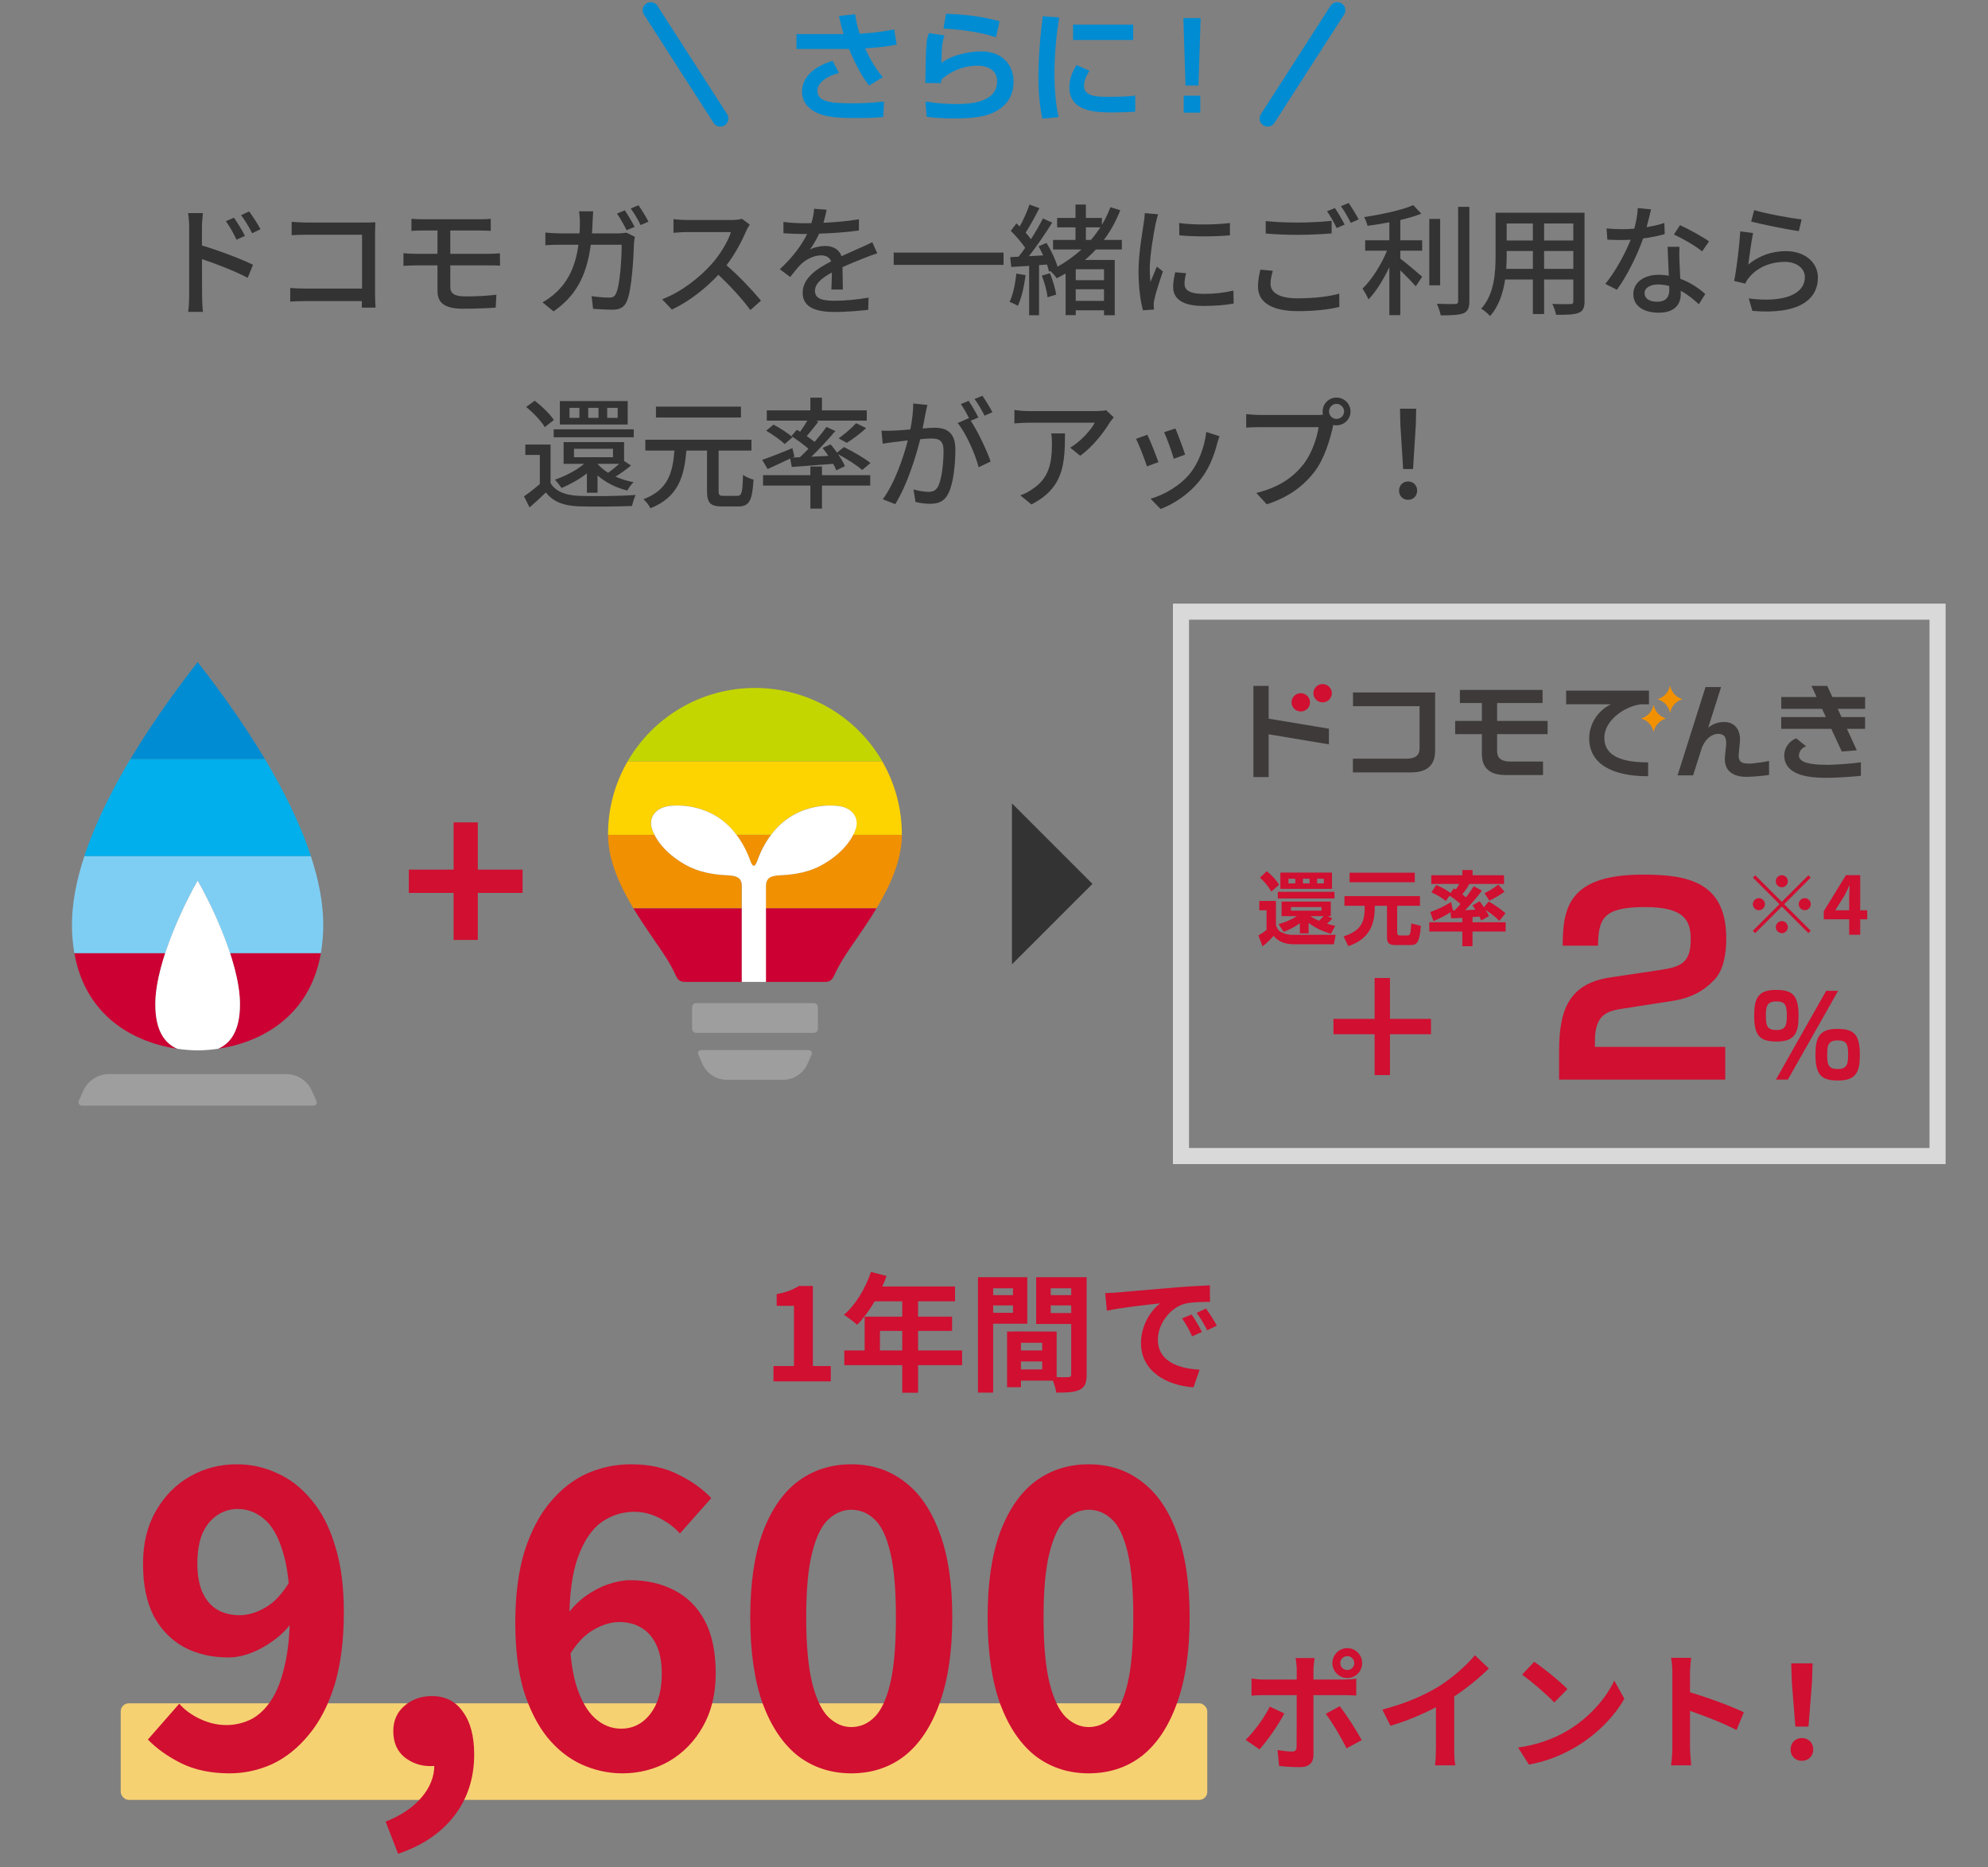 <svg width="247" height="232" viewBox="0 0 247 232" fill="none" xmlns="http://www.w3.org/2000/svg">
<rect x="0" y="0" width="247" height="232" fill="#808080" stroke="none"/>
<path d="M80.848 1.271L89.5 14.729" stroke="#008CD3" stroke-width="2" stroke-linecap="round"/>
<path d="M104.237 1.983L106.25 1.775C106.369 2.52 106.489 3.206 106.802 4.19C108.829 4.071 110.052 3.862 111.096 3.653L111.409 5.532C110.469 5.74 109.515 5.875 107.503 6.009C107.801 6.754 108.755 8.588 109.694 9.572L107.995 10.63C106.817 9.229 105.803 6.859 105.49 6.083H98.96V4.235H104.819C104.551 3.385 104.372 2.654 104.237 1.983ZM103.447 7.559L104.237 9.065C102.091 9.676 101.569 10.586 101.569 11.302C101.569 12.643 103.194 12.837 105.952 12.837C107.503 12.837 108.412 12.762 109.828 12.614L109.754 14.537C108.844 14.626 107.786 14.671 106.31 14.671C103.268 14.671 102.195 14.402 101.196 13.866C100.436 13.448 99.645 12.658 99.645 11.376C99.645 9.945 100.644 8.409 103.447 7.559ZM124.186 2.639L123.753 4.637C121.547 3.877 118.565 3.608 117.223 3.549L117.536 1.715C119.176 1.76 121.815 1.953 124.186 2.639ZM115.419 4.115L117.343 4.399C117.104 5.055 117 5.696 116.97 7.813C118.535 6.65 120.876 6.381 121.89 6.381C124.514 6.381 125.93 8.051 125.93 10.124C125.93 11.793 125.185 13.061 123.694 13.851C122.725 14.373 121.472 14.716 118.491 14.716C117.313 14.716 116.195 14.671 115.136 14.507L114.987 12.614C116.657 12.882 117.909 12.927 118.684 12.927C120.056 12.927 123.888 12.927 123.888 10.094C123.888 8.543 122.427 8.156 121.472 8.156C119.803 8.156 118.163 8.782 116.94 9.915C116.94 10.094 116.94 10.153 116.925 10.332L114.972 10.303C114.972 9.289 115.032 6.277 115.121 5.368C115.166 4.905 115.24 4.577 115.419 4.115ZM133.325 3.057H140.795V4.965H133.325V3.057ZM133.757 8.081L135.368 8.797C134.846 9.587 134.682 10.183 134.682 10.675C134.682 11.614 135.517 12.032 137.261 12.032C138.961 12.032 140.004 12.017 141.048 11.883V13.866C140.258 13.94 139.14 13.97 138.32 13.97C136.337 13.97 132.863 13.97 132.863 10.854C132.863 9.527 133.444 8.573 133.757 8.081ZM129.553 2.013L131.611 2.177C131.223 4.488 131.014 6.799 131.014 9.14C131.014 10.303 131.074 12.569 131.521 14.552L129.508 14.745C129.061 12.658 129.016 10.556 129.016 9.468C129.016 8.946 129.016 6.337 129.553 2.013ZM147.027 2.252H149.173L148.905 10.616H147.295L147.027 2.252ZM147.071 11.898H149.129V14H147.071V11.898Z" fill="#008CD3"/>
<path d="M166.152 1.271L157.5 14.729" stroke="#008CD3" stroke-width="2" stroke-linecap="round"/>
<path d="M29.067 27.05C29.472 27.635 30.102 28.61 30.432 29.315L29.382 29.78C28.992 28.925 28.572 28.205 28.062 27.485L29.067 27.05ZM30.957 26.27C31.362 26.825 32.007 27.8 32.367 28.475L31.332 28.985C30.897 28.13 30.477 27.44 29.952 26.735L30.957 26.27ZM23.502 36.83V28.16C23.502 27.68 23.457 26.975 23.367 26.48H25.212C25.167 26.975 25.092 27.62 25.092 28.16C25.092 28.715 25.092 29.555 25.092 30.5C27.072 31.085 29.952 32.165 31.437 32.9L30.777 34.52C29.187 33.68 26.742 32.735 25.092 32.195C25.107 34.265 25.107 36.335 25.107 36.83C25.107 37.295 25.152 38.21 25.212 38.75H23.382C23.457 38.225 23.502 37.4 23.502 36.83ZM36.237 27.56C36.762 27.605 37.482 27.65 37.977 27.65H45.432C45.837 27.65 46.362 27.635 46.632 27.62C46.617 27.95 46.602 28.49 46.602 28.88V36.635C46.602 37.16 46.632 37.895 46.662 38.225H44.952C44.952 38.015 44.967 37.73 44.967 37.415H37.857C37.242 37.415 36.492 37.445 36.057 37.475V35.78C36.492 35.81 37.152 35.855 37.797 35.855H44.982V29.165H37.977C37.392 29.165 36.627 29.195 36.237 29.225V27.56ZM51.117 27.185C51.537 27.215 51.987 27.245 52.512 27.245H59.682C60.177 27.245 60.627 27.23 60.972 27.185V28.685C60.597 28.67 60.222 28.64 59.682 28.64H55.947V31.535H60.777C61.092 31.535 61.752 31.505 62.112 31.475L62.127 33.005C61.737 32.975 61.137 32.975 60.807 32.975H55.947V35.66C55.947 36.455 56.472 36.83 57.777 36.83C59.157 36.83 60.432 36.77 61.677 36.62L61.587 38.225C60.492 38.3 58.947 38.36 57.522 38.36C55.047 38.36 54.357 37.49 54.357 36.14V32.975H51.642C51.237 32.975 50.562 33.005 50.127 33.035V31.46C50.547 31.505 51.207 31.535 51.642 31.535H54.357V28.64H52.512C51.987 28.64 51.537 28.655 51.117 28.685V27.185ZM77.631 26.135C78.006 26.675 78.546 27.605 78.846 28.19L77.856 28.61C77.556 28.01 77.061 27.11 76.656 26.54L77.631 26.135ZM79.326 25.505C79.731 26.06 80.286 26.99 80.571 27.545L79.596 27.965C79.281 27.32 78.786 26.465 78.366 25.91L79.326 25.505ZM73.701 26.255C73.671 26.615 73.641 27.17 73.626 27.53C73.611 28.04 73.581 28.535 73.551 29H76.791C77.181 29 77.526 28.955 77.826 28.91L78.876 29.42C78.831 29.675 78.786 29.99 78.771 30.185C78.726 31.7 78.531 35.99 77.871 37.46C77.556 38.15 77.046 38.48 76.131 38.48C75.321 38.48 74.451 38.42 73.686 38.375L73.506 36.8C74.271 36.905 75.066 36.98 75.681 36.98C76.131 36.98 76.371 36.845 76.536 36.47C77.046 35.42 77.241 32.03 77.241 30.41H73.401C72.846 34.58 71.361 36.875 68.781 38.69L67.401 37.565C67.941 37.28 68.601 36.815 69.126 36.305C70.581 34.94 71.496 33.125 71.871 30.41H69.591C69.036 30.41 68.331 30.425 67.761 30.47V28.895C68.331 28.955 69.006 29 69.591 29H72.006C72.036 28.55 72.051 28.07 72.051 27.56C72.051 27.23 72.006 26.615 71.946 26.255H73.701ZM93.156 27.905C93.051 28.055 92.826 28.43 92.721 28.685C92.196 29.915 91.311 31.61 90.261 32.96C91.806 34.28 93.621 36.215 94.551 37.355L93.231 38.525C92.241 37.175 90.741 35.525 89.256 34.145C87.651 35.855 85.626 37.46 83.481 38.465L82.266 37.19C84.696 36.26 86.946 34.46 88.431 32.795C89.451 31.655 90.456 30.005 90.816 28.835H85.311C84.726 28.835 83.916 28.91 83.676 28.925V27.23C83.976 27.275 84.846 27.335 85.311 27.335H90.876C91.431 27.335 91.926 27.275 92.181 27.185L93.156 27.905ZM102.711 26.06C102.621 26.48 102.501 27.035 102.306 27.68C103.776 27.62 105.351 27.485 106.716 27.245V28.64C105.246 28.85 103.401 28.985 101.781 29.03C101.451 29.735 101.046 30.44 100.626 31.01C101.121 30.725 101.961 30.56 102.546 30.56C103.491 30.56 104.271 30.995 104.556 31.835C105.486 31.4 106.251 31.085 106.956 30.755C107.466 30.53 107.901 30.335 108.381 30.095L108.996 31.475C108.561 31.61 107.916 31.85 107.466 32.03C106.701 32.33 105.726 32.72 104.676 33.2C104.691 34.055 104.706 35.255 104.721 35.975H103.296C103.326 35.45 103.341 34.595 103.356 33.86C102.066 34.565 101.256 35.255 101.256 36.14C101.256 37.16 102.231 37.37 103.746 37.37C104.961 37.37 106.596 37.22 107.916 36.98L107.871 38.495C106.791 38.63 105.051 38.765 103.701 38.765C101.466 38.765 99.726 38.24 99.726 36.38C99.726 34.535 101.526 33.365 103.266 32.48C103.071 31.955 102.591 31.73 102.036 31.73C101.121 31.73 100.176 32.21 99.546 32.81C99.111 33.23 98.676 33.785 98.181 34.415L96.891 33.455C98.646 31.805 99.666 30.35 100.281 29.075C100.131 29.075 99.981 29.075 99.846 29.075C99.216 29.075 98.181 29.045 97.341 28.985V27.575C98.136 27.695 99.201 27.74 99.921 27.74C100.206 27.74 100.506 27.74 100.806 27.725C101.001 27.11 101.121 26.48 101.151 25.94L102.711 26.06ZM111.036 31.385H124.686V32.915H111.036V31.385ZM126.276 33.995L127.431 34.19C127.236 35.6 126.921 37.055 126.456 38C126.231 37.85 125.706 37.61 125.436 37.505C125.871 36.605 126.141 35.27 126.276 33.995ZM129.441 34.25L130.446 33.95C130.806 34.79 131.121 35.9 131.226 36.605L130.146 36.935C130.086 36.215 129.786 35.105 129.441 34.25ZM137.166 34.82V33.455H133.656V34.82H137.166ZM133.656 37.385H137.166V35.945H133.656V37.385ZM134.916 28.25V29.81H135.546C135.966 29.315 136.356 28.79 136.716 28.25H134.916ZM139.386 30.995H136.161C135.741 31.46 135.276 31.895 134.796 32.3H138.501V39.17H137.166V38.555H133.656V39.155H132.396V33.98C132.036 34.19 131.661 34.385 131.286 34.58C131.136 34.325 130.776 33.92 130.506 33.68L130.341 33.755C130.281 33.5 130.191 33.2 130.086 32.87L129.096 32.945V39.17H127.866V33.035C127.056 33.08 126.306 33.14 125.646 33.17L125.511 31.955L126.561 31.895C126.816 31.565 127.101 31.19 127.371 30.8C126.936 30.125 126.216 29.315 125.586 28.685L126.291 27.755C126.426 27.875 126.561 28.01 126.696 28.145C127.161 27.305 127.641 26.225 127.911 25.415L129.141 25.865C128.616 26.885 127.971 28.085 127.431 28.91C127.686 29.195 127.911 29.465 128.091 29.72C128.661 28.835 129.201 27.905 129.576 27.14L130.731 27.665C129.891 29 128.811 30.59 127.836 31.835L129.606 31.73C129.426 31.34 129.231 30.95 129.036 30.605L130.026 30.185C130.611 31.115 131.166 32.315 131.391 33.14C132.501 32.51 133.506 31.79 134.376 30.995H130.836V29.81H133.626V28.25H131.346V27.08H133.626V25.415H134.916V27.08H136.911V27.935C137.331 27.23 137.676 26.51 137.961 25.745L139.191 26.12C138.666 27.47 137.991 28.7 137.151 29.81H139.386V30.995ZM146.511 27.71C148.236 27.98 151.251 27.92 152.811 27.71V29.24C151.101 29.405 148.266 29.42 146.526 29.24L146.511 27.71ZM147.366 33.95C147.231 34.475 147.171 34.88 147.171 35.285C147.171 35.96 147.696 36.515 149.511 36.515C150.861 36.515 151.986 36.395 153.246 36.11L153.276 37.715C152.331 37.895 151.086 38.015 149.481 38.015C146.931 38.015 145.761 37.13 145.761 35.675C145.761 35.135 145.836 34.565 146.016 33.83L147.366 33.95ZM143.901 26.63C143.796 26.9 143.646 27.5 143.586 27.77C143.331 29 142.851 31.82 142.851 33.425C142.851 33.95 142.881 34.475 142.941 35.03C143.196 34.415 143.496 33.68 143.736 33.125L144.486 33.725C144.096 34.865 143.571 36.47 143.421 37.22C143.376 37.43 143.331 37.745 143.346 37.91C143.346 38.06 143.361 38.285 143.376 38.465L142.011 38.555C141.711 37.505 141.456 35.735 141.456 33.71C141.456 31.475 141.936 28.925 142.101 27.725C142.161 27.35 142.221 26.885 142.236 26.48L143.901 26.63ZM157.258 27.47C158.353 27.59 159.733 27.65 161.278 27.65C162.733 27.65 164.338 27.56 165.448 27.44V29C164.413 29.09 162.688 29.18 161.278 29.18C159.748 29.18 158.458 29.12 157.258 29.015V27.47ZM158.143 33.65C157.978 34.22 157.858 34.73 157.858 35.27C157.858 36.335 158.908 37.07 161.218 37.07C163.258 37.07 165.178 36.845 166.393 36.485L166.408 38.135C165.238 38.435 163.378 38.66 161.263 38.66C158.038 38.66 156.298 37.58 156.298 35.615C156.298 34.805 156.463 34.085 156.598 33.5L158.143 33.65ZM165.853 25.85C166.228 26.39 166.768 27.32 167.068 27.905L166.078 28.34C165.778 27.725 165.298 26.825 164.878 26.255L165.853 25.85ZM167.563 25.22C167.953 25.775 168.523 26.72 168.808 27.26L167.833 27.695C167.503 27.05 167.023 26.18 166.603 25.625L167.563 25.22ZM173.983 27.335V29.855H176.698V31.145H173.983V32.135C174.718 32.675 176.293 34.025 176.698 34.385L175.903 35.57C175.483 35.09 174.688 34.265 173.983 33.59V39.155H172.618V33.2C171.883 34.745 170.953 36.26 170.023 37.205C169.873 36.8 169.513 36.215 169.288 35.855C170.428 34.775 171.628 32.87 172.333 31.145H169.618V29.855H172.618V27.62C171.703 27.8 170.773 27.95 169.903 28.055C169.843 27.74 169.648 27.26 169.483 26.975C171.658 26.645 174.163 26.12 175.588 25.49L176.593 26.555C175.843 26.855 174.943 27.11 173.983 27.335ZM178.933 27.2V35.45H177.583V27.2H178.933ZM181.168 25.7H182.563V37.415C182.563 38.285 182.353 38.69 181.828 38.93C181.273 39.14 180.373 39.185 179.008 39.185C178.933 38.795 178.723 38.15 178.513 37.745C179.533 37.79 180.478 37.79 180.778 37.775C181.063 37.775 181.168 37.685 181.168 37.415V25.7ZM191.848 33.41H195.478V31.19H191.848V33.41ZM187.138 33.41H190.453V31.19H187.198V31.79C187.198 32.3 187.183 32.855 187.138 33.41ZM190.453 27.77H187.198V29.885H190.453V27.77ZM195.478 29.885V27.77H191.848V29.885H195.478ZM196.873 26.435V37.43C196.873 38.24 196.678 38.66 196.138 38.87C195.583 39.095 194.713 39.125 193.333 39.11C193.273 38.735 193.048 38.12 192.868 37.76C193.828 37.805 194.818 37.79 195.103 37.79C195.373 37.79 195.478 37.7 195.478 37.415V34.73H191.848V39.02H190.453V34.73H187.003C186.763 36.38 186.223 38.06 185.128 39.275C184.918 39.005 184.348 38.525 184.033 38.36C185.668 36.545 185.818 33.89 185.818 31.775V26.435H196.873ZM205.138 26.015C205.018 26.54 204.808 27.38 204.583 28.22C205.348 28.1 206.098 27.935 206.788 27.71L206.833 29.09C206.083 29.3 205.153 29.495 204.148 29.63C203.413 31.745 202.108 34.355 200.893 36.005L199.453 35.27C200.683 33.8 201.928 31.49 202.603 29.795C202.228 29.81 201.868 29.825 201.508 29.825C200.938 29.825 200.308 29.81 199.708 29.78L199.603 28.385C200.188 28.445 200.908 28.475 201.508 28.475C202.003 28.475 202.528 28.46 203.053 28.415C203.278 27.575 203.458 26.645 203.488 25.85L205.138 26.015ZM204.328 36.41C204.328 37.055 204.868 37.49 205.888 37.49C207.028 37.49 207.403 36.86 207.403 36.05C207.403 35.915 207.403 35.735 207.388 35.54C206.953 35.42 206.488 35.345 205.993 35.345C205.003 35.345 204.328 35.795 204.328 36.41ZM208.663 30.665C208.633 31.295 208.648 31.82 208.663 32.42C208.678 32.915 208.723 33.785 208.768 34.64C210.058 35.105 211.108 35.855 211.873 36.53L211.078 37.805C210.493 37.265 209.728 36.62 208.828 36.125C208.828 36.275 208.828 36.425 208.828 36.545C208.828 37.82 208.063 38.855 206.083 38.855C204.343 38.855 202.933 38.105 202.933 36.545C202.933 35.135 204.208 34.145 206.068 34.145C206.518 34.145 206.938 34.19 207.343 34.25C207.298 33.065 207.223 31.655 207.193 30.665H208.663ZM211.483 31.235C210.658 30.545 208.993 29.6 207.973 29.135L208.738 27.98C209.818 28.46 211.588 29.45 212.338 29.99L211.483 31.235ZM217.948 26.105C219.298 26.525 222.523 27.125 223.843 27.26L223.498 28.715C222.028 28.52 218.728 27.83 217.573 27.53L217.948 26.105ZM217.813 28.955C217.603 29.9 217.348 31.955 217.213 32.87C218.608 31.73 220.198 31.205 221.893 31.205C224.338 31.205 225.868 32.69 225.868 34.475C225.868 37.175 223.588 39.125 217.723 38.63L217.273 37.085C221.908 37.67 224.248 36.425 224.248 34.445C224.248 33.335 223.213 32.54 221.773 32.54C219.928 32.54 218.338 33.245 217.348 34.445C217.093 34.73 216.958 34.985 216.838 35.24L215.458 34.91C215.758 33.5 216.118 30.44 216.223 28.745L217.813 28.955ZM71.315 55.76V56.81H76.16V55.76H71.315ZM76.94 57.635H74.24C74.585 58.04 75.035 58.415 75.56 58.745C75.995 58.43 76.505 58.025 76.94 57.635ZM74.24 61.22H72.92V58.82C71.96 59.57 70.835 60.185 69.77 60.635C69.59 60.38 69.2 59.855 68.945 59.6C70.25 59.15 71.6 58.46 72.575 57.635H70.025V54.935H77.54V57.275L78.395 57.845C77.78 58.355 77.09 58.85 76.475 59.225C77.165 59.525 77.93 59.765 78.725 59.915C78.44 60.155 78.11 60.635 77.945 60.95C76.535 60.605 75.23 59.945 74.24 59.075V61.22ZM78.74 53.345V54.335H68.795V53.345H78.74ZM76.745 51.92V50.675H75.44V51.92H76.745ZM74.36 51.92V50.675H73.085V51.92H74.36ZM71.99 51.92V50.675H70.76V51.92H71.99ZM77.99 49.835V52.745H69.56V49.835H77.99ZM68.81 52.19L67.685 53.075C67.265 52.325 66.26 51.29 65.375 50.57L66.44 49.79C67.31 50.465 68.36 51.455 68.81 52.19ZM68.405 55.235V60.035C69.05 61.07 70.235 61.535 71.9 61.61C73.595 61.685 77.075 61.64 78.98 61.505C78.815 61.82 78.605 62.465 78.53 62.87C76.805 62.945 73.625 62.975 71.885 62.915C70.025 62.84 68.735 62.345 67.82 61.19C67.19 61.805 66.53 62.405 65.795 63.05L65.105 61.67C65.705 61.265 66.44 60.695 67.07 60.14V56.525H65.27V55.235H68.405ZM92.06 50.525V51.875H81.5V50.525H92.06ZM89.915 61.61H91.61C92.165 61.61 92.255 61.22 92.315 59C92.645 59.255 93.245 59.495 93.62 59.6C93.47 62.195 93.11 62.93 91.715 62.93H89.72C88.235 62.93 87.845 62.465 87.845 60.995V55.985H85.28C85.01 59.15 84.335 61.745 80.81 63.155C80.66 62.795 80.255 62.3 79.94 62.03C83.075 60.86 83.585 58.625 83.795 55.985H80.18V54.635H93.365V55.985H89.285V60.98C89.285 61.52 89.375 61.61 89.915 61.61ZM98.375 58.025L98.18 56.975C97.205 57.44 96.2 57.905 95.375 58.28L94.7 57.14C95.645 56.825 97.07 56.255 98.45 55.685L98.705 56.735L98.45 56.855L99.395 56.81C99.725 56.495 100.085 56.135 100.445 55.76C99.86 55.25 99.02 54.635 98.33 54.185L99.005 53.405C99.14 53.48 99.26 53.555 99.41 53.645C99.725 53.21 100.055 52.7 100.31 52.265H95.27V50.99H100.685V49.415H102.125V50.99H107.69V52.265H101.375L101.69 52.385C101.225 53 100.685 53.66 100.235 54.185C100.58 54.425 100.925 54.68 101.21 54.905C101.765 54.26 102.29 53.615 102.68 53.045L103.79 53.555C102.905 54.59 101.825 55.775 100.805 56.75L102.92 56.645C102.695 56.3 102.44 55.955 102.2 55.655L103.205 55.22C103.46 55.535 103.745 55.88 104 56.24L104.855 55.55C105.965 56.09 107.405 56.93 108.155 57.53L107.12 58.4C106.49 57.83 105.2 57.005 104.12 56.435C104.495 56.96 104.81 57.5 104.975 57.92L103.91 58.445C103.82 58.205 103.685 57.935 103.52 57.635C101.66 57.785 99.815 57.92 98.375 58.025ZM95.195 53.51L96.11 52.76C96.92 53.18 97.955 53.855 98.465 54.335L97.49 55.175C97.01 54.695 95.99 53.99 95.195 53.51ZM105.215 55.025L104.195 54.47C104.9 53.975 105.845 53.165 106.37 52.58L107.615 53.195C106.865 53.885 105.935 54.575 105.215 55.025ZM102.125 57.965V59.045H108.125V60.335H102.125V63.2H100.685V60.335H94.805V59.045H100.685V57.965H102.125ZM115.22 50.315C115.145 50.63 115.07 51.02 114.995 51.35C114.905 51.815 114.77 52.535 114.635 53.24C115.25 53.18 115.805 53.15 116.15 53.15C117.59 53.15 118.7 53.735 118.7 55.835C118.7 57.605 118.475 60.02 117.845 61.28C117.35 62.315 116.57 62.6 115.535 62.6C114.95 62.6 114.245 62.495 113.75 62.375L113.495 60.815C114.11 60.995 114.92 61.115 115.34 61.115C115.865 61.115 116.285 60.98 116.57 60.41C117.02 59.465 117.23 57.56 117.23 56C117.23 54.71 116.645 54.485 115.7 54.485C115.385 54.485 114.89 54.515 114.335 54.575C113.78 56.78 112.715 60.245 111.23 62.645L109.685 62.03C111.185 60.005 112.265 56.765 112.79 54.725C112.115 54.8 111.5 54.875 111.155 54.92C110.78 54.965 110.075 55.055 109.67 55.13L109.52 53.51C110.015 53.54 110.465 53.525 110.975 53.51C111.455 53.495 112.265 53.435 113.105 53.36C113.33 52.25 113.465 51.11 113.465 50.135L115.22 50.315ZM122.06 49.175C122.45 49.73 123.02 50.675 123.305 51.215L122.33 51.65C122 51.005 121.52 50.15 121.085 49.58L122.06 49.175ZM120.35 49.805C120.725 50.345 121.265 51.29 121.565 51.875L120.605 52.28C121.52 53.63 122.645 56.06 123.08 57.35L121.595 58.055C121.175 56.45 120.035 53.825 118.985 52.565L120.38 51.95C120.395 51.98 120.425 52.01 120.44 52.04C120.155 51.455 119.735 50.705 119.375 50.21L120.35 49.805ZM138.38 51.86C138.245 52.025 138.005 52.31 137.885 52.49C137.24 53.585 135.815 55.49 134.21 56.63L132.965 55.625C134.285 54.86 135.59 53.375 136.025 52.52H127.805C127.205 52.52 126.68 52.565 126.035 52.61V50.945C126.59 51.02 127.205 51.08 127.805 51.08H136.19C136.52 51.08 137.195 51.035 137.435 50.975L138.38 51.86ZM132.32 53.855C132.32 57.77 132.095 60.65 128.15 62.675L126.77 61.55C127.205 61.4 127.73 61.16 128.21 60.815C130.355 59.435 130.7 57.545 130.7 55.055C130.7 54.65 130.685 54.29 130.61 53.855H132.32ZM146.045 53.24C146.315 53.87 147.05 55.835 147.245 56.495L145.835 57.005C145.655 56.3 144.98 54.425 144.635 53.705L146.045 53.24ZM151.52 54.2C151.385 54.575 151.295 54.845 151.235 55.085C150.83 56.69 150.185 58.28 149.135 59.615C147.755 61.385 145.895 62.6 144.2 63.245L142.955 61.97C144.65 61.49 146.63 60.35 147.875 58.805C148.91 57.515 149.66 55.565 149.87 53.675L151.52 54.2ZM142.55 54.02C142.895 54.71 143.645 56.6 143.93 57.425L142.505 57.95C142.25 57.155 141.47 55.115 141.14 54.53L142.55 54.02ZM165.125 51.125C165.125 51.635 165.545 52.055 166.055 52.055C166.565 52.055 167 51.635 167 51.125C167 50.615 166.565 50.18 166.055 50.18C165.545 50.18 165.125 50.615 165.125 51.125ZM164.33 51.125C164.33 50.18 165.095 49.4 166.055 49.4C167.015 49.4 167.795 50.18 167.795 51.125C167.795 52.085 167.015 52.85 166.055 52.85C165.92 52.85 165.785 52.835 165.65 52.805C165.635 52.895 165.605 53 165.59 53.09C165.245 54.62 164.555 56.99 163.34 58.595C161.975 60.365 160.1 61.805 157.385 62.66L156.095 61.25C159.02 60.53 160.715 59.24 161.96 57.68C162.98 56.36 163.625 54.44 163.835 53.075H156.455C155.825 53.075 155.225 53.105 154.835 53.135V51.455C155.255 51.5 155.96 51.56 156.455 51.56H163.73C163.91 51.56 164.135 51.56 164.375 51.53C164.345 51.395 164.33 51.26 164.33 51.125ZM174.335 58.28L173.99 52.76L173.945 50.78H175.955L175.91 52.76L175.565 58.28H174.335ZM174.95 62.105C174.32 62.105 173.825 61.64 173.825 60.965C173.825 60.29 174.32 59.825 174.95 59.825C175.58 59.825 176.075 60.29 176.075 60.965C176.075 61.64 175.58 62.105 174.95 62.105Z" fill="#333333"/>
<g clip-path="url(#clip0_7921_639)">
<path d="M10.172 137.38H38.928C39.085 137.38 39.218 137.317 39.293 137.201C39.368 137.085 39.374 136.94 39.31 136.796L38.767 135.562C38.206 134.282 36.945 133.46 35.551 133.46H13.55C12.156 133.46 10.895 134.288 10.334 135.562L9.79 136.796C9.733 136.923 9.744 137.074 9.819 137.189C9.895 137.305 10.028 137.38 10.172 137.38Z" fill="#9E9E9E"/>
<path d="M24.559 82.265C22.985 84.298 19.486 88.821 16.201 94.328H32.922C29.631 88.821 26.132 84.298 24.559 82.265Z" fill="#008CD3"/>
<path d="M38.635 106.385C37.264 102.221 35.142 98.046 32.915 94.322H16.195C13.974 98.046 11.845 102.221 10.475 106.385H38.629H38.635Z" fill="#00AFEC"/>
<path d="M38.635 106.385H10.48C9.531 109.275 8.941 112.165 8.941 114.887C8.941 116.173 9.051 117.348 9.242 118.443H20.52C21.827 114.447 23.817 110.671 24.552 109.42C25.292 110.671 27.276 114.447 28.583 118.443H39.861C40.052 117.348 40.162 116.173 40.162 114.887C40.162 112.159 39.577 109.275 38.623 106.385H38.635Z" fill="#7ECEF4"/>
<path d="M19.296 124.79C19.296 122.856 19.811 120.62 20.522 118.448H9.244C10.673 126.533 16.965 129.579 22.026 130.315C20.58 129.695 19.296 128.23 19.296 124.79Z" fill="#CC0033"/>
<path d="M29.816 124.79C29.816 128.23 28.526 129.695 27.086 130.315C32.152 129.579 38.439 126.533 39.868 118.448H28.59C29.301 120.62 29.816 122.856 29.816 124.79Z" fill="#CC0033"/>
<path d="M29.814 124.79C29.814 119.288 25.696 111.354 24.556 109.426C23.417 111.354 19.299 119.288 19.299 124.79C19.299 128.23 20.589 129.695 22.029 130.314C22.919 130.442 23.775 130.511 24.556 130.511C25.337 130.511 26.193 130.448 27.084 130.314C28.529 129.695 29.814 128.23 29.814 124.79Z" fill="white"/>
</g>
<path d="M56.359 116.791V110.949H50.793V108.056H56.359V102.186H59.363V108.056H64.93V110.949H59.363V116.791H56.359Z" fill="#D00F31"/>
<g clip-path="url(#clip1_7921_639)">
<path d="M93.805 85.48C87.03 85.48 81.122 89.155 77.973 94.608H109.631C106.482 89.155 100.574 85.48 93.805 85.48Z" fill="#C3D600"/>
<path d="M109.631 94.608H77.972C76.433 97.276 75.545 100.364 75.545 103.661C75.545 103.687 75.545 103.714 75.545 103.735H81.314C81.213 103.533 81.122 103.336 81.047 103.134C80.464 101.611 81.432 100.375 83.095 100.146C84.907 99.896 87.581 100.295 89.639 101.85C90.388 102.415 90.997 103.064 91.5 103.73H95.793C96.296 103.064 96.906 102.42 97.654 101.85C99.713 100.295 102.386 99.896 104.199 100.146C105.867 100.375 106.829 101.611 106.246 103.134C106.172 103.331 106.081 103.533 105.979 103.735H112.048C112.048 103.735 112.048 103.682 112.048 103.661C112.048 100.364 111.16 97.276 109.62 94.608H109.631Z" fill="#FDD300"/>
<path d="M93.019 106.43C93.019 106.43 93.034 106.478 93.045 106.505C93.109 106.67 93.168 106.825 93.222 106.974C93.361 107.33 93.489 107.575 93.649 107.575C93.81 107.575 93.938 107.33 94.077 106.974C94.131 106.825 94.189 106.67 94.254 106.505C94.264 106.478 94.27 106.457 94.28 106.43C94.606 105.621 95.093 104.668 95.793 103.741H91.5C92.2 104.668 92.687 105.621 93.013 106.436L93.019 106.43Z" fill="#F19000"/>
<path d="M102.066 107.496C100.542 108.337 98.772 108.651 97.254 108.731C96.061 108.795 95.168 108.854 95.152 110.062V112.869H108.899C110.589 110.068 112.032 106.915 112.054 103.741H105.985C105.301 105.072 104.023 106.409 102.066 107.501V107.496Z" fill="#F19000"/>
<path d="M92.152 110.062C92.136 108.854 91.243 108.795 90.051 108.731C88.527 108.651 86.757 108.342 85.239 107.496C83.276 106.409 81.999 105.067 81.32 103.736H75.545C75.566 106.91 77.015 110.062 78.7 112.864H92.147V110.057L92.152 110.062Z" fill="#F19000"/>
<path d="M95.152 122.002H102.6C103.018 122.002 103.386 121.757 103.558 121.379C103.9 120.628 104.301 119.877 104.75 119.147C105.798 117.459 107.439 115.292 108.899 112.869H95.152V121.996V122.002Z" fill="#CC0033"/>
<path d="M78.705 112.869C80.165 115.297 81.801 117.464 82.854 119.147C83.309 119.872 83.704 120.628 84.047 121.379C84.218 121.757 84.587 122.002 85.004 122.002H92.152V112.874H78.705V112.869Z" fill="#CC0033"/>
<path d="M86.489 124.643H101.118C101.391 124.643 101.616 124.867 101.616 125.138V127.838C101.616 128.11 101.391 128.334 101.118 128.334H86.489C86.211 128.334 85.992 128.11 85.992 127.838V125.138C85.992 124.862 86.217 124.643 86.489 124.643Z" fill="#9E9E9E"/>
<path d="M100.483 130.475H87.121C86.972 130.475 86.849 130.539 86.779 130.645C86.71 130.752 86.704 130.89 86.763 131.029L87.276 132.19C87.806 133.393 89.003 134.171 90.319 134.171H97.286C98.606 134.171 99.799 133.393 100.328 132.19L100.841 131.029C100.895 130.906 100.884 130.768 100.809 130.656C100.734 130.544 100.611 130.48 100.478 130.48L100.483 130.475Z" fill="#9E9E9E"/>
<path d="M104.208 100.157C102.395 99.907 99.722 100.306 97.663 101.861C95.867 103.214 94.851 105.035 94.29 106.436C94.29 106.436 94.274 106.478 94.263 106.505C94.199 106.67 94.14 106.824 94.087 106.973C93.948 107.33 93.819 107.575 93.659 107.575C93.498 107.575 93.37 107.33 93.231 106.973C93.177 106.824 93.119 106.67 93.055 106.505C93.044 106.478 93.038 106.457 93.028 106.43C92.466 105.035 91.445 103.219 89.654 101.861C87.595 100.306 84.922 99.907 83.109 100.157C81.441 100.386 80.479 101.621 81.062 103.144C81.639 104.668 82.997 106.249 85.254 107.501C86.777 108.342 88.547 108.656 90.066 108.736C91.258 108.8 92.151 108.859 92.167 110.068V122.007H95.167V110.068C95.183 108.859 96.076 108.8 97.268 108.736C98.792 108.656 100.562 108.347 102.08 107.501C104.336 106.249 105.689 104.662 106.272 103.144C106.855 101.621 105.887 100.386 104.224 100.157H104.208Z" fill="white"/>
</g>
<path d="M135.732 109.823L125.732 119.823L125.732 99.823L135.732 109.823Z" fill="#333333"/>
<rect x="146.732" y="76" width="94" height="67.645" stroke="#D9D9D9" stroke-width="2"/>
<g clip-path="url(#clip2_7921_639)">
<path d="M186.009 91.219H192.285V89.582H186.009V87.35H191.659V85.726H181.385V87.35H184.117V89.582H180.799V91.219H184.117V93.596C184.117 94.393 184.191 96.303 187.049 96.303H191.713V94.626H187.702C185.949 94.626 186.009 93.664 186.009 93.108V91.219Z" fill="#3E3A39"/>
<path d="M157.624 89.298V85.224H155.732V96.555H157.624V91.24L165.113 92.487V90.543L157.624 89.298Z" fill="#3E3A39"/>
<path d="M168.104 86.043V87.746H176.375V92.712C176.375 93.268 176.475 94.269 174.722 94.269H168.092V95.973H175.375C178.232 95.973 178.307 93.998 178.307 93.201V86.043H168.104Z" fill="#3E3A39"/>
<path d="M204.067 87.513H204.877V85.81H194.588V87.513H200.153C199.351 87.896 198.674 88.493 198.196 89.237C197.719 89.982 197.461 90.843 197.45 91.725C197.45 94.848 200.181 96.451 204.772 96.451V94.729C201.647 94.729 199.331 94.01 199.331 91.692C199.331 89.185 202.501 87.513 204.067 87.513" fill="#3E3A39"/>
<path d="M231.733 88.075V86.61H227.663L227.025 85.224H225.066L225.708 86.61H221.311V88.075H226.382L226.854 89.096H221.307V90.561H227.529L228.834 93.381L230.698 93.227L229.473 90.561H231.727V89.095H228.8L228.331 88.075L231.733 88.075Z" fill="#3E3A39"/>
<path d="M223.51 93.82C223.532 93.57 223.629 93.334 223.788 93.14C223.948 92.947 224.163 92.805 224.404 92.734L223.171 91.739C222.736 91.906 222.362 92.199 222.096 92.579C221.83 92.96 221.685 93.41 221.68 93.872C221.71 95.991 223.912 96.645 226.809 96.645C228.697 96.645 230.817 96.442 231.207 96.397V94.721C229.837 94.9 228.458 95.005 227.077 95.034C224.016 95.034 223.505 94.448 223.505 93.82" fill="#3E3A39"/>
<path d="M217.714 94.865C216.6 94.93 215.889 94.844 216.039 93.609C216.078 93.289 216.131 92.625 216.168 92.268C216.318 90.82 215.631 89.714 214.235 89.714C213.509 89.706 212.803 89.95 212.241 90.405L213.837 85.369H211.906L208.428 96.343H210.359L211.448 92.908C212.025 91.512 212.945 91.182 213.461 91.182C214.514 91.182 214.52 92.028 214.444 92.773C214.42 93.016 214.35 93.681 214.325 93.891C214.078 96.084 215.75 96.551 217.059 96.525C217.976 96.501 218.89 96.421 219.797 96.289V94.551C219.109 94.694 218.414 94.799 217.714 94.865" fill="#3E3A39"/>
<path d="M205.437 87.619C205.36 88 205.181 88.354 204.918 88.642C204.656 88.931 204.32 89.144 203.945 89.259V89.288C204.32 89.403 204.656 89.616 204.918 89.905C205.181 90.193 205.36 90.547 205.437 90.928H205.466C205.542 90.547 205.722 90.193 205.984 89.905C206.246 89.616 206.583 89.403 206.957 89.288V89.259C206.583 89.144 206.246 88.931 205.984 88.642C205.721 88.354 205.542 88 205.466 87.619H205.437Z" fill="#F29100"/>
<path d="M207.479 85.224C207.403 85.605 207.224 85.959 206.961 86.247C206.699 86.536 206.363 86.749 205.988 86.864V86.893C206.363 87.008 206.699 87.221 206.961 87.51C207.224 87.798 207.403 88.151 207.479 88.532H207.509C207.586 88.151 207.765 87.798 208.027 87.509C208.29 87.221 208.626 87.008 209.001 86.893V86.864C208.626 86.749 208.29 86.536 208.027 86.247C207.765 85.959 207.586 85.605 207.509 85.224H207.479Z" fill="#F29100"/>
<path d="M165.474 86.135C165.474 86.359 165.407 86.579 165.281 86.766C165.155 86.952 164.976 87.098 164.767 87.183C164.558 87.269 164.328 87.292 164.105 87.248C163.883 87.204 163.679 87.096 163.519 86.938C163.359 86.779 163.25 86.576 163.206 86.356C163.161 86.136 163.184 85.908 163.271 85.701C163.357 85.493 163.504 85.316 163.693 85.191C163.881 85.067 164.102 85 164.329 85C164.633 85 164.924 85.12 165.139 85.332C165.353 85.545 165.474 85.834 165.474 86.135" fill="#D00F31"/>
<path d="M162.761 87.268C162.761 87.493 162.694 87.712 162.568 87.899C162.442 88.085 162.263 88.231 162.054 88.317C161.845 88.403 161.615 88.425 161.393 88.381C161.17 88.338 160.966 88.23 160.806 88.071C160.646 87.912 160.537 87.71 160.493 87.49C160.449 87.269 160.471 87.041 160.558 86.834C160.645 86.626 160.791 86.449 160.98 86.325C161.168 86.2 161.389 86.133 161.616 86.133C161.92 86.133 162.211 86.253 162.426 86.466C162.641 86.678 162.761 86.967 162.761 87.268" fill="#D00F31"/>
</g>
<path d="M159.082 108.425H165.492V110.445H159.082V108.425ZM162.712 109.765V109.185H161.882V109.765H162.712ZM160.932 109.765V109.185H160.082V109.765H160.932ZM164.482 109.765V109.185H163.642V109.765H164.482ZM164.192 113.155V112.705H160.392V113.155H164.192ZM165.892 115.045L165.362 116.025C164.882 115.885 163.802 115.565 162.592 114.685V115.975H161.502V114.715C160.682 115.305 159.972 115.605 159.492 115.795L158.852 114.825C159.192 114.725 160.112 114.475 161.132 113.835H159.232V112.025H165.342V113.835H164.922L165.522 114.105C165.372 114.315 165.292 114.415 164.882 114.775C165.282 114.905 165.592 114.975 165.892 115.045ZM164.452 113.835H162.802C163.012 113.975 163.262 114.145 163.872 114.415C164.162 114.165 164.312 114.005 164.452 113.835ZM158.922 109.935L157.962 110.775C157.472 109.975 157.102 109.545 156.542 109.055L157.392 108.245C157.992 108.735 158.522 109.285 158.922 109.935ZM156.462 111.945H158.532V114.955C158.662 115.335 158.812 115.655 159.222 115.845C159.652 116.045 160.012 116.155 160.582 116.155H165.952L165.722 117.325H160.772C159.152 117.325 158.532 116.625 158.242 116.285C157.512 117.085 157.112 117.395 156.862 117.585L156.352 116.225C156.662 116.055 157.042 115.815 157.362 115.545V113.105H156.462V111.945ZM165.802 110.815V111.635H158.762V110.815H165.802ZM167.682 109.625V108.435H175.782V109.625H167.682ZM167.042 112.545V111.345H176.422V112.545H173.592V115.835C173.592 116.135 173.702 116.235 173.922 116.235H174.832C175.222 116.235 175.252 116.095 175.342 114.745L176.532 115.035C176.392 117.215 175.962 117.425 175.302 117.425H173.312C172.632 117.425 172.332 117.185 172.332 116.525V112.545H170.812C170.822 114.575 170.382 116.595 167.522 117.565L166.932 116.345C169.432 115.565 169.542 114.215 169.562 112.545H167.042ZM181.692 114.595V114.045C180.922 114.095 180.682 114.095 180.292 114.095L180.232 113.335C179.922 113.545 179.252 113.965 178.102 114.455L177.702 113.325C178.572 113.015 179.272 112.695 180.292 112.085L180.522 113.125H180.722C181.002 112.865 181.292 112.535 181.462 112.325C181.032 111.945 180.592 111.585 180.102 111.305L179.622 111.955C179.102 111.485 178.382 111.115 177.842 110.885L178.452 109.965C178.742 110.085 179.332 110.315 180.222 110.955L180.642 110.375C180.782 110.465 180.822 110.485 180.872 110.525C181.142 110.165 181.202 110.015 181.292 109.835H177.832V108.755H181.692V108.105H182.962V108.755H186.872V109.835H182.562C182.392 110.145 182.182 110.515 181.682 111.115C181.772 111.185 181.862 111.255 182.132 111.505C182.532 111.005 182.832 110.555 183.112 110.115L184.122 110.665C183.462 111.585 182.642 112.465 182.032 113.095C182.462 113.075 182.892 113.055 183.322 113.035C183.212 112.865 183.142 112.765 182.952 112.495L183.832 111.985C184.032 112.245 184.072 112.295 184.372 112.735L184.962 112.015C185.942 112.595 186.202 112.765 187.052 113.475L186.282 114.425C185.592 113.695 184.742 113.175 184.592 113.085C184.832 113.465 184.892 113.585 185.002 113.825L184.042 114.375C183.922 114.105 183.872 114.005 183.802 113.875C183.612 113.895 183.412 113.925 182.952 113.955V114.595H187.072V115.745H182.952V117.575H181.692V115.745H177.582V114.595H181.692ZM186.152 109.905L186.922 110.785C186.282 111.305 185.332 111.775 185.052 111.915L184.442 110.985C184.642 110.885 185.512 110.465 186.152 109.905Z" fill="#D00F31"/>
<path d="M165.677 126.599H170.789V121.523H172.697V126.599H177.791V128.507H172.697V133.583H170.789V128.507H165.677V126.599Z" fill="#D00F31"/>
<path d="M207.696 124.385L201.712 125.313C199.76 125.601 198.16 125.985 198.16 129.345V130.081H214.352V134.145H193.712V130.593C193.712 125.409 194.96 122.209 200.112 121.441L206.352 120.513C208.88 120.129 210.064 119.585 210.064 116.737C210.064 114.433 209.36 112.705 204.4 112.705C199.152 112.705 198.608 114.145 198.544 117.505H194.16C194.16 112.673 194.992 108.673 204.176 108.673C209.776 108.673 214.48 109.633 214.48 116.609C214.48 118.401 214.192 120.449 213.04 121.697C211.76 123.073 210.192 124.001 207.696 124.385ZM217.947 126.207C217.947 124.135 218.367 123.001 220.621 123.001C222.637 123.001 223.463 123.561 223.463 126.207C223.463 128.251 223.057 129.413 220.789 129.413C218.787 129.413 217.947 128.853 217.947 126.207ZM220.705 124.429C219.473 124.429 219.403 125.129 219.403 126.221C219.403 127.467 219.557 127.985 220.733 127.985C221.867 127.985 222.007 127.369 222.007 126.207C222.007 124.919 221.825 124.429 220.705 124.429ZM225.563 131.051C225.563 128.993 225.983 127.845 228.237 127.845C230.253 127.845 231.079 128.405 231.079 131.051C231.079 133.109 230.673 134.257 228.405 134.257C226.403 134.257 225.563 133.697 225.563 131.051ZM228.321 129.273C227.089 129.273 227.019 129.973 227.019 131.079C227.019 132.325 227.173 132.829 228.349 132.829C229.483 132.829 229.623 132.213 229.623 131.051C229.623 129.777 229.441 129.273 228.321 129.273ZM226.893 123.113H228.377L222.133 134.145H220.649L226.893 123.113Z" fill="#D00F31"/>
<path d="M221.383 110.248C220.973 110.248 220.633 109.908 220.633 109.498C220.633 109.088 220.973 108.748 221.383 108.748C221.793 108.748 222.133 109.088 222.133 109.498C222.133 109.908 221.793 110.248 221.383 110.248ZM221.383 112.058L224.683 108.758L224.973 109.048L221.673 112.348L224.973 115.648L224.683 115.938L221.383 112.638L218.073 115.948L217.783 115.658L221.093 112.348L217.793 109.048L218.083 108.758L221.383 112.058ZM219.283 112.348C219.283 112.758 218.943 113.098 218.533 113.098C218.123 113.098 217.783 112.758 217.783 112.348C217.783 111.938 218.123 111.598 218.533 111.598C218.943 111.598 219.283 111.938 219.283 112.348ZM223.483 112.348C223.483 111.938 223.823 111.598 224.233 111.598C224.643 111.598 224.983 111.938 224.983 112.348C224.983 112.758 224.643 113.098 224.233 113.098C223.823 113.098 223.483 112.758 223.483 112.348ZM221.383 114.448C221.793 114.448 222.133 114.788 222.133 115.198C222.133 115.608 221.793 115.948 221.383 115.948C220.973 115.948 220.633 115.608 220.633 115.198C220.633 114.788 220.973 114.448 221.383 114.448ZM228.023 113.108H229.753V111.598C229.753 111.168 229.783 110.498 229.803 110.058H229.763C229.583 110.458 229.383 110.868 229.173 111.268L228.023 113.108ZM229.753 116.148V114.228H226.593V113.228L229.353 108.738H231.123V113.108H231.993V114.228H231.123V116.148H229.753Z" fill="#D00F31"/>
<path d="M96.101 171.645V169.741H98.645V162.253H96.501V160.797C97.685 160.573 98.501 160.269 99.253 159.789H100.997V169.741H103.221V171.645H96.101ZM109.331 167.805H112.099V165.373H109.331V167.805ZM119.539 167.805V169.629H114.067V173.053H112.099V169.629H104.899V167.805H107.427V163.597H112.099V161.693H108.675C108.019 162.829 107.251 163.853 106.499 164.605C106.131 164.285 105.315 163.645 104.851 163.373C106.291 162.157 107.523 160.109 108.211 158.045L110.147 158.541C110.003 158.989 109.827 159.421 109.619 159.853H118.659V161.693H114.067V163.597H118.291V165.373H114.067V167.805H119.539ZM125.859 160.077H123.395V160.925H125.859V160.077ZM123.395 163.117H125.859V162.205H123.395V163.117ZM127.635 164.477H123.395V173.037H121.507V158.701H127.635V164.477ZM130.547 163.149H133.091V162.205H130.547V163.149ZM133.091 160.077H130.547V160.925H133.091V160.077ZM126.851 170.157H129.491V169.165H126.851V170.157ZM129.491 167.805V166.845H126.851V167.805H129.491ZM135.011 158.701V170.781C135.011 171.805 134.803 172.365 134.163 172.669C133.539 172.989 132.611 173.037 131.235 173.037C131.187 172.637 131.011 172.045 130.819 171.549H126.851V172.365H125.123V165.453H125.907V165.437L131.283 165.453V171.117C131.907 171.133 132.499 171.133 132.707 171.117C132.995 171.117 133.091 171.021 133.091 170.765V164.509H128.739V158.701H135.011ZM137.315 160.669C137.955 160.653 138.579 160.621 138.883 160.589C140.227 160.477 142.867 160.237 145.795 159.997C147.443 159.853 149.187 159.757 150.323 159.709L150.339 161.757C149.475 161.773 148.099 161.773 147.251 161.981C145.315 162.493 143.859 164.557 143.859 166.461C143.859 169.101 146.323 170.045 149.043 170.189L148.291 172.381C144.931 172.157 141.763 170.365 141.763 166.893C141.763 164.589 143.059 162.765 144.147 161.949C142.643 162.109 139.379 162.461 137.523 162.861L137.315 160.669ZM148.051 163.325C148.451 163.901 149.027 164.877 149.331 165.501L148.115 166.045C147.715 165.165 147.379 164.541 146.867 163.821L148.051 163.325ZM149.843 162.589C150.243 163.149 150.851 164.093 151.187 164.717L149.987 165.293C149.555 164.429 149.187 163.837 148.675 163.133L149.843 162.589Z" fill="#D00F31"/>
<rect x="15" y="211.645" width="135" height="12" rx="1" fill="#F6D172"/>
<path d="M28.521 220.345C26.221 220.345 24.221 219.928 22.521 219.095C20.855 218.262 19.471 217.278 18.372 216.145L22.271 211.695C22.938 212.462 23.805 213.095 24.872 213.595C25.938 214.095 27.021 214.345 28.122 214.345C29.188 214.345 30.205 214.112 31.172 213.645C32.138 213.145 32.971 212.362 33.672 211.295C34.405 210.195 34.971 208.745 35.371 206.945C35.805 205.145 36.022 202.928 36.022 200.295C36.022 197.128 35.721 194.612 35.121 192.745C34.555 190.878 33.788 189.545 32.822 188.745C31.855 187.912 30.755 187.495 29.521 187.495C28.622 187.495 27.788 187.745 27.021 188.245C26.255 188.745 25.638 189.495 25.172 190.495C24.738 191.495 24.521 192.762 24.521 194.295C24.521 195.728 24.738 196.928 25.172 197.895C25.605 198.828 26.205 199.528 26.971 199.995C27.771 200.462 28.705 200.695 29.771 200.695C30.805 200.695 31.872 200.378 32.971 199.745C34.072 199.112 35.072 198.045 35.971 196.545L36.322 201.495C35.688 202.395 34.905 203.178 33.971 203.845C33.072 204.512 32.138 205.028 31.172 205.395C30.205 205.762 29.271 205.945 28.372 205.945C26.338 205.945 24.521 205.528 22.922 204.695C21.322 203.828 20.055 202.545 19.122 200.845C18.221 199.112 17.771 196.928 17.771 194.295C17.771 191.762 18.305 189.578 19.372 187.745C20.438 185.878 21.855 184.445 23.622 183.445C25.388 182.445 27.322 181.945 29.422 181.945C31.188 181.945 32.855 182.312 34.422 183.045C36.022 183.745 37.438 184.845 38.672 186.345C39.938 187.812 40.922 189.712 41.621 192.045C42.355 194.345 42.721 197.095 42.721 200.295C42.721 203.795 42.338 206.812 41.572 209.345C40.805 211.845 39.738 213.912 38.371 215.545C37.038 217.178 35.522 218.395 33.822 219.195C32.121 219.962 30.355 220.345 28.521 220.345ZM49.464 230.345L47.914 226.345C49.847 225.578 51.33 224.578 52.364 223.345C53.43 222.112 53.964 220.762 53.964 219.295L53.714 214.045L56.314 218.395C55.914 218.762 55.464 219.028 54.964 219.195C54.497 219.362 53.997 219.445 53.464 219.445C52.264 219.445 51.197 219.078 50.264 218.345C49.33 217.578 48.864 216.495 48.864 215.095C48.864 213.795 49.33 212.745 50.264 211.945C51.197 211.145 52.33 210.745 53.664 210.745C55.33 210.745 56.614 211.395 57.514 212.695C58.447 213.962 58.914 215.728 58.914 217.995C58.914 220.928 58.097 223.462 56.464 225.595C54.83 227.728 52.497 229.312 49.464 230.345ZM77.323 220.345C75.59 220.345 73.907 219.978 72.273 219.245C70.673 218.512 69.257 217.395 68.023 215.895C66.79 214.362 65.807 212.428 65.073 210.095C64.373 207.728 64.023 204.912 64.023 201.645C64.023 198.212 64.407 195.245 65.173 192.745C65.973 190.245 67.04 188.212 68.373 186.645C69.707 185.045 71.223 183.862 72.923 183.095C74.657 182.328 76.473 181.945 78.373 181.945C80.64 181.945 82.59 182.362 84.223 183.195C85.89 183.995 87.273 184.978 88.373 186.145L84.473 190.545C83.84 189.812 83.007 189.178 81.973 188.645C80.94 188.112 79.89 187.845 78.823 187.845C77.323 187.845 75.957 188.278 74.723 189.145C73.523 190.012 72.557 191.445 71.823 193.445C71.09 195.445 70.723 198.178 70.723 201.645C70.723 204.845 71.007 207.412 71.573 209.345C72.173 211.245 72.957 212.628 73.923 213.495C74.89 214.362 75.973 214.795 77.173 214.795C78.107 214.795 78.94 214.545 79.673 214.045C80.44 213.512 81.057 212.745 81.523 211.745C81.99 210.712 82.223 209.445 82.223 207.945C82.223 206.478 81.99 205.278 81.523 204.345C81.09 203.412 80.473 202.712 79.673 202.245C78.907 201.778 77.99 201.545 76.923 201.545C75.923 201.545 74.873 201.862 73.773 202.495C72.673 203.095 71.657 204.162 70.723 205.695L70.373 200.745C71.04 199.812 71.823 199.012 72.723 198.345C73.657 197.678 74.607 197.178 75.573 196.845C76.573 196.512 77.473 196.345 78.273 196.345C80.34 196.345 82.173 196.762 83.773 197.595C85.407 198.428 86.673 199.695 87.573 201.395C88.473 203.095 88.923 205.278 88.923 207.945C88.923 210.478 88.39 212.678 87.323 214.545C86.29 216.378 84.89 217.812 83.123 218.845C81.357 219.845 79.423 220.345 77.323 220.345ZM105.766 220.345C103.266 220.345 101.066 219.628 99.166 218.195C97.299 216.728 95.832 214.562 94.766 211.695C93.732 208.795 93.216 205.212 93.216 200.945C93.216 196.712 93.732 193.195 94.766 190.395C95.832 187.562 97.299 185.445 99.166 184.045C101.066 182.645 103.266 181.945 105.766 181.945C108.299 181.945 110.499 182.662 112.366 184.095C114.232 185.495 115.682 187.595 116.716 190.395C117.782 193.195 118.316 196.712 118.316 200.945C118.316 205.212 117.782 208.795 116.716 211.695C115.682 214.562 114.232 216.728 112.366 218.195C110.499 219.628 108.299 220.345 105.766 220.345ZM105.766 214.595C106.866 214.595 107.832 214.178 108.666 213.345C109.499 212.512 110.149 211.112 110.616 209.145C111.082 207.145 111.316 204.412 111.316 200.945C111.316 197.512 111.082 194.828 110.616 192.895C110.149 190.928 109.499 189.562 108.666 188.795C107.832 187.995 106.866 187.595 105.766 187.595C104.732 187.595 103.782 187.995 102.916 188.795C102.082 189.562 101.416 190.928 100.916 192.895C100.416 194.828 100.166 197.512 100.166 200.945C100.166 204.412 100.416 207.145 100.916 209.145C101.416 211.112 102.082 212.512 102.916 213.345C103.782 214.178 104.732 214.595 105.766 214.595ZM135.258 220.345C132.758 220.345 130.558 219.628 128.658 218.195C126.791 216.728 125.324 214.562 124.258 211.695C123.224 208.795 122.708 205.212 122.708 200.945C122.708 196.712 123.224 193.195 124.258 190.395C125.324 187.562 126.791 185.445 128.658 184.045C130.558 182.645 132.758 181.945 135.258 181.945C137.791 181.945 139.991 182.662 141.858 184.095C143.724 185.495 145.174 187.595 146.208 190.395C147.274 193.195 147.808 196.712 147.808 200.945C147.808 205.212 147.274 208.795 146.208 211.695C145.174 214.562 143.724 216.728 141.858 218.195C139.991 219.628 137.791 220.345 135.258 220.345ZM135.258 214.595C136.358 214.595 137.324 214.178 138.158 213.345C138.991 212.512 139.641 211.112 140.108 209.145C140.574 207.145 140.808 204.412 140.808 200.945C140.808 197.512 140.574 194.828 140.108 192.895C139.641 190.928 138.991 189.562 138.158 188.795C137.324 187.995 136.358 187.595 135.258 187.595C134.224 187.595 133.274 187.995 132.408 188.795C131.574 189.562 130.908 190.928 130.408 192.895C129.908 194.828 129.658 197.512 129.658 200.945C129.658 204.412 129.908 207.145 130.408 209.145C130.908 211.112 131.574 212.512 132.408 213.345C133.274 214.178 134.224 214.595 135.258 214.595Z" fill="#D00F31"/>
<path d="M166.52 206.645C166.52 207.125 166.92 207.509 167.4 207.509C167.88 207.509 168.264 207.125 168.264 206.645C168.264 206.165 167.88 205.781 167.4 205.781C166.92 205.781 166.52 206.165 166.52 206.645ZM165.544 206.645C165.544 205.621 166.376 204.789 167.4 204.789C168.424 204.789 169.24 205.621 169.24 206.645C169.24 207.669 168.424 208.501 167.4 208.501C166.376 208.501 165.544 207.669 165.544 206.645ZM163.336 206.021C163.304 206.245 163.192 207.013 163.192 207.413V208.693H166.92C167.368 208.693 168.072 208.645 168.504 208.581V210.677C167.992 210.645 167.368 210.629 166.936 210.629H163.192V218.069C163.192 218.997 162.664 219.573 161.528 219.573C160.664 219.573 159.736 219.525 158.92 219.429L158.728 217.445C159.416 217.573 160.12 217.637 160.504 217.637C160.92 217.637 161.08 217.477 161.096 217.061C161.112 216.469 161.112 211.397 161.112 210.645V210.629H157.048C156.568 210.629 155.944 210.645 155.496 210.693V208.565C155.976 208.629 156.536 208.693 157.048 208.693H161.112V207.413C161.112 206.997 161.032 206.293 160.968 206.021H163.336ZM159.576 212.901C158.84 214.325 157.368 216.421 156.488 217.365L154.76 216.181C155.832 215.157 157.112 213.397 157.768 212.053L159.576 212.901ZM166.456 212.005C167.272 213.029 168.552 215.045 169.192 216.213L167.304 217.237C166.616 215.861 165.48 213.925 164.712 212.949L166.456 212.005ZM171.752 212.421C174.616 211.685 176.968 210.645 178.744 209.557C180.392 208.533 182.216 206.933 183.256 205.669L184.984 207.317C183.768 208.517 182.232 209.765 180.68 210.789V217.253C180.68 217.957 180.712 218.949 180.824 219.349H178.296C178.36 218.965 178.408 217.957 178.408 217.253V212.133C176.76 212.997 174.728 213.861 172.76 214.437L171.752 212.421ZM190.616 206.485C191.736 207.237 193.816 208.901 194.744 209.877L193.112 211.541C192.28 210.645 190.28 208.901 189.112 208.085L190.616 206.485ZM188.616 217.141C191.112 216.789 193.192 215.973 194.744 215.045C197.48 213.429 199.56 210.981 200.568 208.821L201.816 211.077C200.6 213.237 198.472 215.445 195.896 216.997C194.28 217.973 192.216 218.869 189.96 219.253L188.616 217.141ZM207.784 217.109V207.909C207.784 207.349 207.736 206.549 207.624 205.989H210.12C210.056 206.549 209.976 207.253 209.976 207.909V210.277C212.12 210.901 215.192 212.037 216.664 212.757L215.752 214.965C214.104 214.101 211.704 213.173 209.976 212.581V217.109C209.976 217.573 210.056 218.693 210.12 219.349H207.624C207.72 218.709 207.784 217.749 207.784 217.109ZM223.064 214.533L222.632 209.061L222.552 206.677H225.208L225.128 209.061L224.696 214.533H223.064ZM223.88 218.789C223.064 218.789 222.472 218.213 222.472 217.381C222.472 216.533 223.08 215.957 223.88 215.957C224.68 215.957 225.288 216.533 225.288 217.381C225.288 218.213 224.68 218.789 223.88 218.789Z" fill="#D00F31"/>
<defs>
<clipPath id="clip0_7921_639">
<rect width="31.232" height="55.115" fill="white" transform="translate(8.941 82.265)"/>
</clipPath>
<clipPath id="clip1_7921_639">
<rect width="36.514" height="48.685" fill="white" transform="translate(75.545 85.48)"/>
</clipPath>
<clipPath id="clip2_7921_639">
<rect width="76" height="11.645" fill="white" transform="translate(155.732 85)"/>
</clipPath>
</defs>
</svg>
